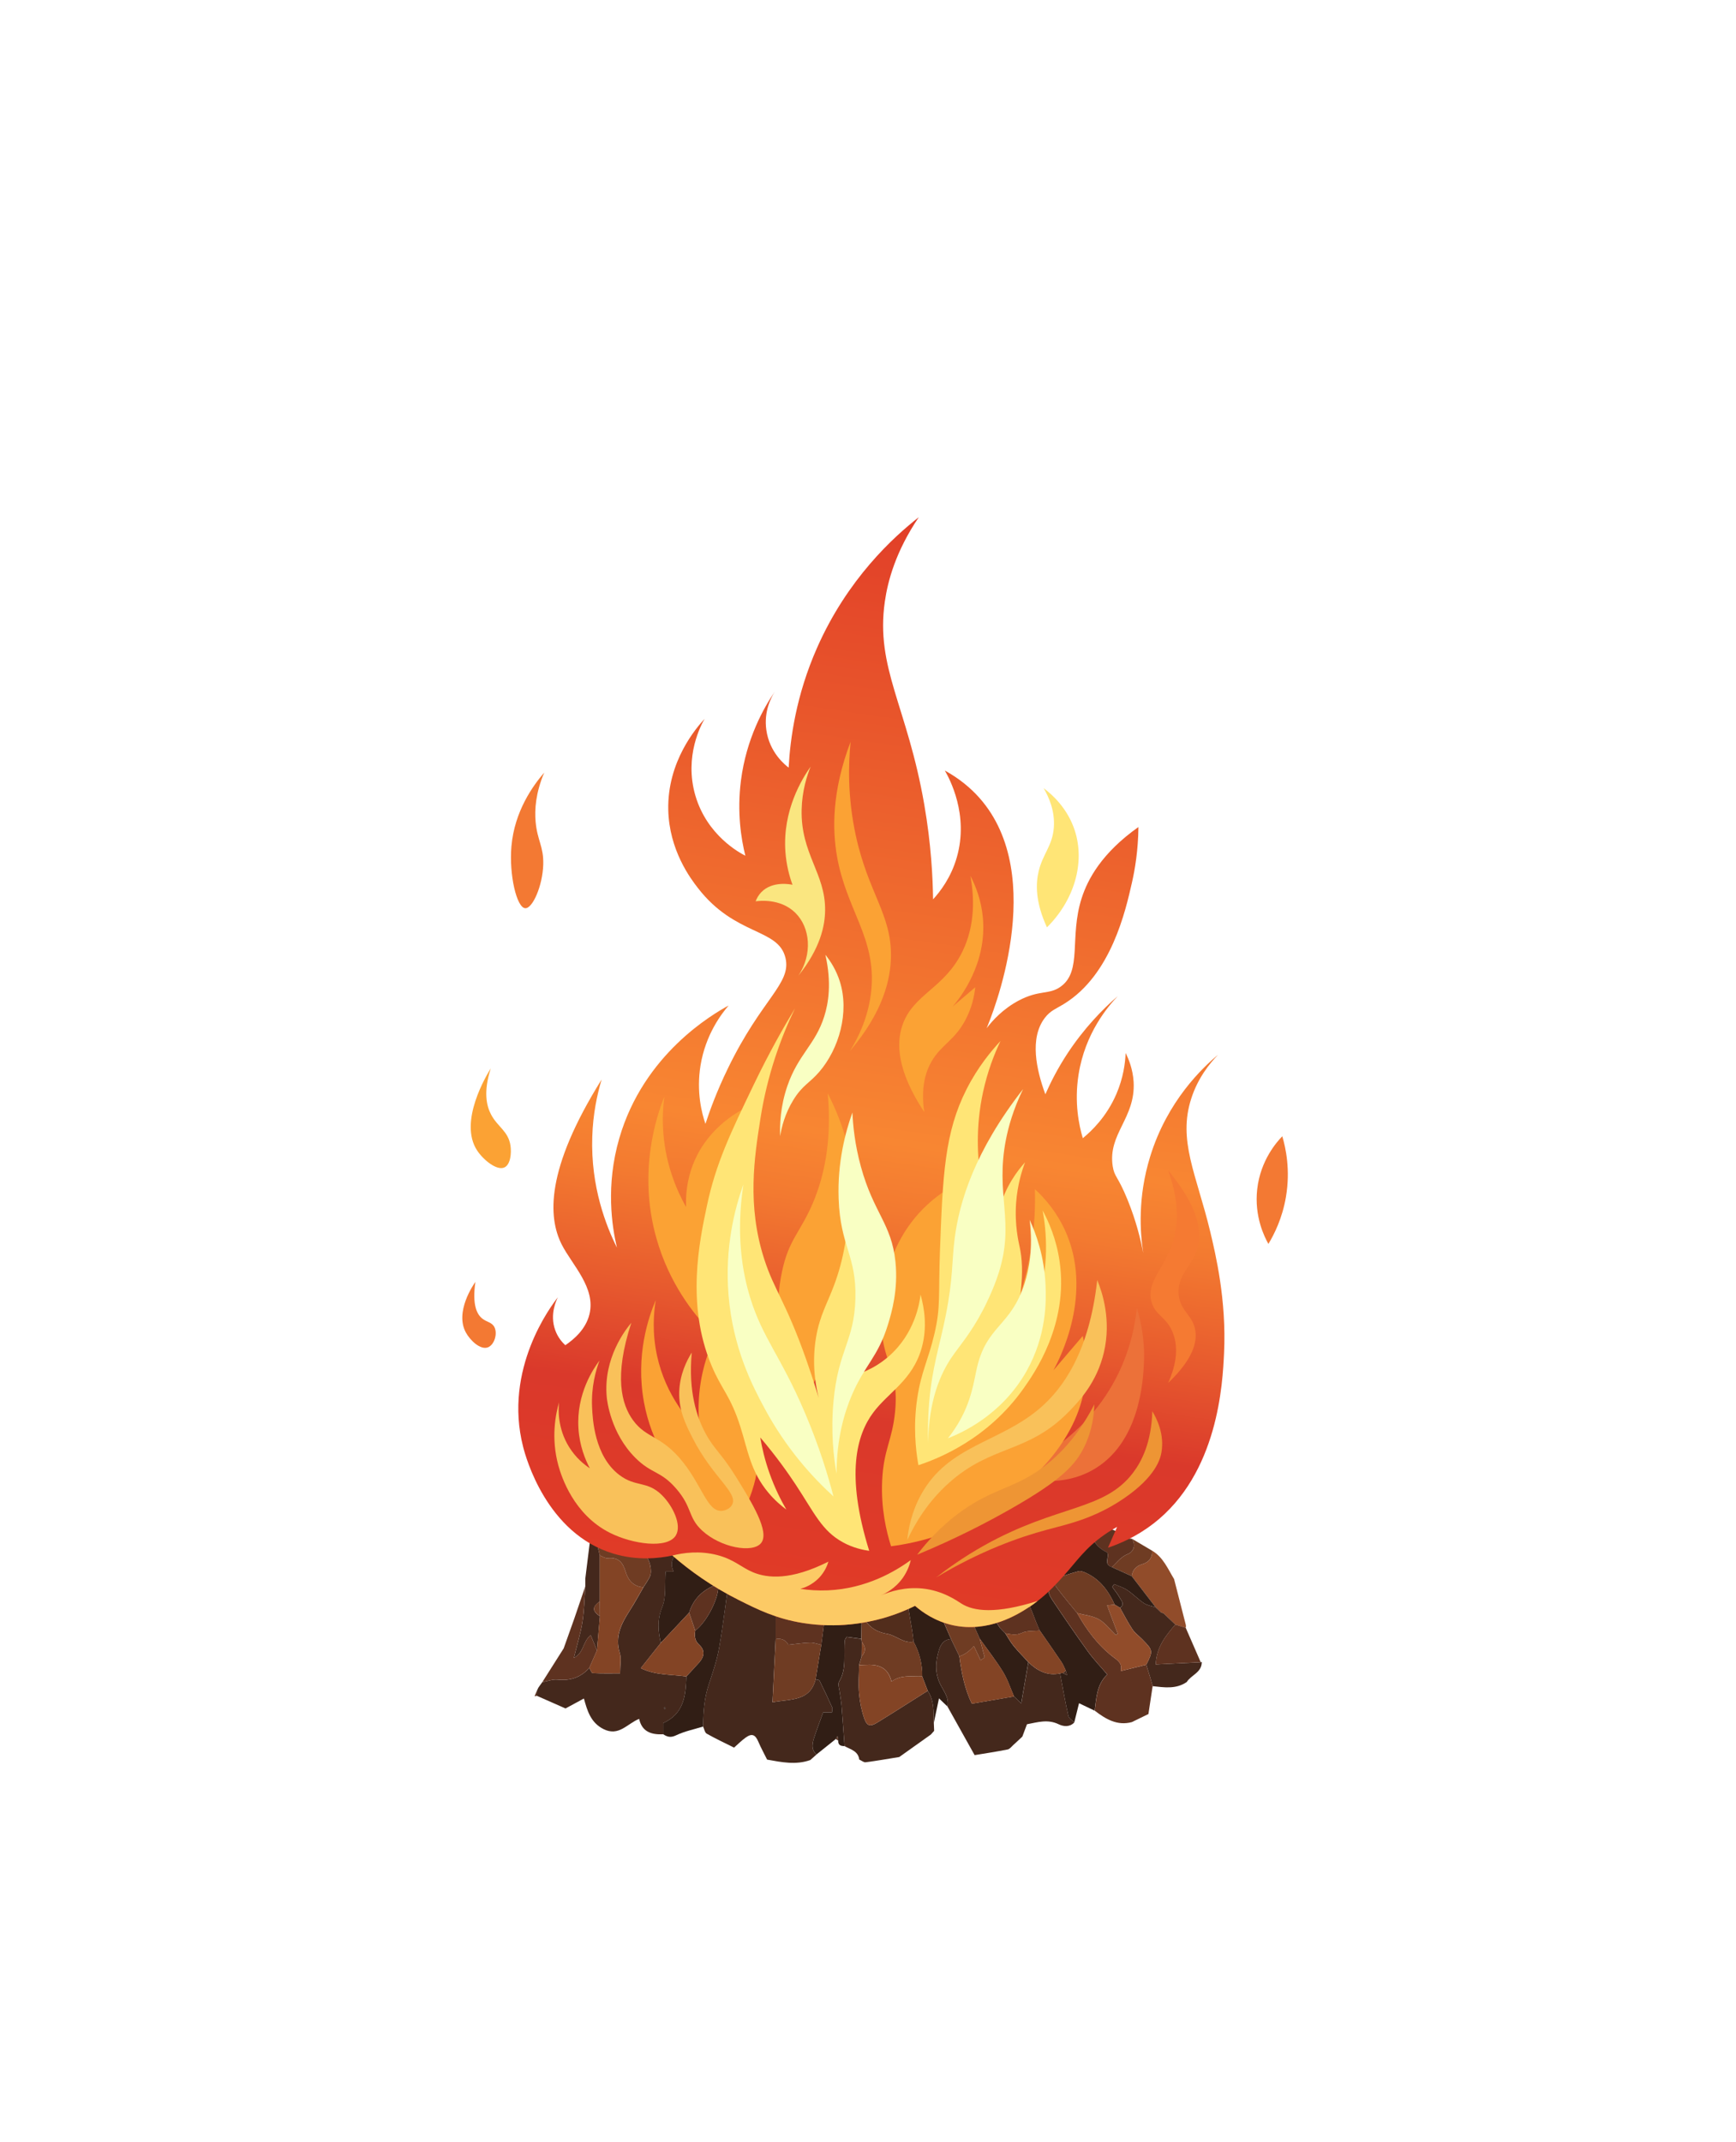 <svg width="184" height="227" viewBox="0 0 184 227" fill="none" xmlns="http://www.w3.org/2000/svg">
<path d="M69.289 161.39C69.38 162.501 69.993 163.246 70.932 163.779C71.282 163.976 71.594 164.235 71.925 164.467C71.187 165.06 71.013 165.754 71.404 166.547H70.548C70.445 167.875 70.632 169.217 70.191 170.301C69.647 171.636 69.746 172.822 70.038 174.1C69.369 174.941 68.7 175.785 67.916 176.774C69.498 177.55 71.16 177.417 72.746 177.653C72.678 179.638 72.522 181.585 70.293 182.589C70.293 182.973 70.293 183.373 70.293 183.776C69.046 183.84 68.034 183.513 67.745 182.144C66.46 182.661 65.589 184.038 63.968 183.228C62.599 182.543 62.242 181.262 61.888 179.988C61.135 180.395 60.538 180.718 59.941 181.041C58.925 180.592 57.91 180.147 56.895 179.699C56.895 179.528 56.898 179.353 56.902 179.181L57.05 178.858L57.218 178.611L57.48 178.253C58.024 178.155 58.579 177.93 59.104 177.987C60.458 178.128 61.565 177.751 62.462 176.74C62.58 176.934 62.691 177.287 62.82 177.295C63.752 177.344 64.687 177.322 65.722 177.322C65.722 176.447 65.878 175.755 65.691 175.165C65.144 173.416 65.866 172.039 66.756 170.655C67.27 169.86 67.718 169.023 68.194 168.205C68.43 167.821 68.707 167.456 68.89 167.049C69.152 166.46 68.848 165.197 68.403 164.84C66.927 163.661 65.277 163.334 63.33 163.801C63.421 164.182 63.497 164.505 63.573 164.828C63.573 166.452 63.573 168.072 63.573 169.696C62.751 170.297 62.755 170.7 63.584 171.275C63.482 172.484 63.379 173.69 63.276 174.899C63.071 174.397 62.862 173.891 62.607 173.271C61.751 173.963 61.9 175.158 60.823 175.69C61.166 174.283 61.542 173.085 61.736 171.856C61.93 170.62 61.945 169.358 62.036 168.107C62.036 167.833 62.036 167.559 62.036 167.289C62.185 166.095 62.329 164.904 62.5 163.539C64.687 162.851 66.988 162.124 69.293 161.398L69.289 161.39ZM70.533 181.011L70.468 180.889C70.438 180.923 70.392 180.958 70.388 180.996C70.388 181.034 70.426 181.075 70.449 181.117L70.537 181.011H70.533Z" fill="#44281C"/>
<path d="M124.442 167.331C124.856 168.955 125.275 170.575 125.689 172.199C125.708 172.298 125.705 172.397 125.67 172.496C125.305 172.378 124.94 172.264 124.575 172.15L123.324 170.967C123.232 170.929 123.141 170.891 123.046 170.856C122.864 170.678 122.677 170.503 122.495 170.324C121.647 169.221 120.798 168.122 119.954 167.019C120.042 166.35 120.426 165.947 121.068 165.756C121.776 165.543 122.16 165.083 122.103 164.315C123.286 165.011 123.776 166.239 124.442 167.331Z" fill="#914C2A"/>
<path d="M115.421 162.109C115.546 161.877 115.672 161.645 115.797 161.409C117.007 161.793 118.285 162.018 119.274 162.93C119.422 163.067 119.741 163.022 119.981 163.064C120.437 163.775 120.122 164.448 119.532 164.684C118.779 164.984 118.384 165.577 117.851 166.068C116.954 165.813 117.593 165.049 117.368 164.52C116.326 164.056 115.737 163.193 115.421 162.113V162.109Z" fill="#5E3220"/>
<path d="M117.852 166.068C118.384 165.577 118.78 164.984 119.533 164.684C120.122 164.448 120.438 163.775 119.981 163.063C120.689 163.482 121.392 163.896 122.1 164.315C122.161 165.083 121.773 165.543 121.065 165.756C120.426 165.95 120.038 166.349 119.955 167.019C119.255 166.703 118.551 166.384 117.852 166.068Z" fill="#6F3C23"/>
<path d="M59.754 174.648C60.123 173.613 60.488 172.583 60.857 171.552C61.248 170.403 61.644 169.251 62.036 168.103C61.944 169.354 61.929 170.616 61.735 171.852C61.541 173.081 61.165 174.279 60.822 175.686C61.899 175.154 61.751 173.959 62.606 173.267C62.861 173.887 63.066 174.389 63.276 174.895C63.005 175.507 62.732 176.123 62.462 176.736C61.564 177.747 60.457 178.124 59.103 177.983C58.579 177.93 58.02 178.154 57.48 178.249C58.24 177.048 59.001 175.85 59.761 174.648H59.754Z" fill="#5E3220"/>
<path d="M77.317 166.977C79.496 167.354 81.664 167.901 83.858 168.046C85.106 168.129 86.399 167.563 87.673 167.289C87.662 168.11 87.654 168.928 87.642 169.75C85.878 169.86 84.109 169.966 82.212 170.084V173.701C82.101 175.884 81.995 178.067 81.877 180.387C83.824 180.011 85.84 180.315 86.445 177.957C86.589 177.999 86.817 178.002 86.863 178.094C87.331 179.037 87.779 179.992 88.213 180.954C88.266 181.068 88.198 181.239 88.183 181.46H87.247C86.924 182.35 86.616 183.148 86.349 183.962C86.129 184.635 85.893 185.327 86.536 185.928C86.319 186.122 86.102 186.312 85.885 186.506C84.353 187.054 82.832 186.735 81.306 186.461C80.998 185.833 80.656 185.221 80.382 184.578C80.055 183.806 79.694 183.65 79.025 184.133C78.583 184.453 78.195 184.848 77.804 185.191C76.788 184.681 75.822 184.232 74.902 183.711C74.7 183.597 74.647 183.22 74.522 182.962C74.533 181.444 74.636 179.95 75.126 178.489C75.56 177.204 75.997 175.899 76.229 174.564C76.666 172.05 76.959 169.51 77.313 166.981L77.317 166.977Z" fill="#44281C"/>
<path d="M117.851 166.068C118.551 166.384 119.255 166.699 119.955 167.019C120.803 168.122 121.651 169.221 122.495 170.324C122.08 170.187 121.613 170.13 121.263 169.898C120.635 169.483 120.107 168.921 119.483 168.502C119.068 168.221 118.559 168.076 118.091 167.867L117.886 168.164C118.159 168.552 118.467 168.921 118.696 169.331C118.871 169.647 119.247 170.024 118.703 170.37C118.517 170.259 118.331 170.149 118.144 170.035C117.494 168.605 116.608 167.384 115.14 166.696C114.881 166.574 114.55 166.441 114.303 166.506C113.443 166.726 112.607 167.034 111.759 167.304C111.013 168.107 110.922 168.639 111.523 169.533C112.755 171.37 114.003 173.199 115.296 174.99C115.908 175.842 116.646 176.603 117.353 177.44C116.25 178.486 116.208 179.904 116.022 181.277C115.463 181.011 114.904 180.745 114.368 180.486C114.174 181.273 114.018 181.901 113.862 182.525C113.645 182.293 113.295 182.091 113.234 181.825C112.9 180.334 112.637 178.828 112.352 177.326C112.451 177.307 112.55 177.295 112.649 177.291C112.797 177.36 112.945 177.428 113.097 177.497L112.96 177.033C112.808 176.725 112.69 176.398 112.5 176.116C111.747 174.998 110.971 173.895 110.203 172.785C109.564 171.488 109.268 170.016 108.427 169.065C107.431 169 106.636 169.019 105.871 168.875C105.13 168.734 104.533 167.901 103.559 168.407C103.551 169.118 103.951 169.605 104.358 170.126C104.94 170.872 105.434 171.686 105.963 172.469C106.16 172.674 106.358 172.88 106.556 173.085L106.548 173.077C106.834 173.519 107.084 173.99 107.415 174.397C107.91 175.002 108.465 175.561 108.994 176.139C108.754 177.52 108.515 178.9 108.237 180.505C107.86 180.14 107.666 179.954 107.472 179.763C107.092 178.896 106.803 177.972 106.309 177.17C105.556 175.945 104.662 174.808 103.829 173.633C103.426 172.728 103.019 171.822 102.616 170.913L100.653 167.445C101.798 166.833 102.878 166.502 104.19 167.236C105.468 167.955 106.845 167.494 108.115 166.92C108.75 166.631 109.313 166.536 110.078 166.601C111.622 166.73 113.063 166.072 113.999 164.748C114.573 163.938 114.95 162.984 115.413 162.098C115.729 163.178 116.315 164.045 117.361 164.505C117.585 165.034 116.946 165.798 117.844 166.053L117.851 166.068Z" fill="#311E15"/>
<path d="M77.317 166.977C76.963 169.506 76.674 172.047 76.233 174.561C76.001 175.892 75.564 177.196 75.13 178.486C74.639 179.946 74.537 181.445 74.525 182.958C73.563 183.255 72.559 183.456 71.662 183.886C71.091 184.16 70.726 184.061 70.293 183.772V182.586C72.521 181.582 72.677 179.634 72.746 177.649C73.21 177.143 73.689 176.649 74.138 176.132C74.666 175.515 74.738 174.869 74.103 174.287C73.632 173.857 73.597 173.351 73.689 172.789C74.917 171.899 76.32 169.157 76.115 167.852C74.575 168.392 73.529 169.343 73.042 170.891C72.042 171.959 71.038 173.028 70.038 174.097C69.745 172.819 69.642 171.629 70.186 170.297C70.627 169.214 70.445 167.871 70.543 166.544H71.399C71.009 165.75 71.182 165.057 71.92 164.463C73.719 165.3 75.518 166.137 77.317 166.977Z" fill="#311E15"/>
<path d="M86.536 185.924C85.897 185.323 86.129 184.631 86.35 183.958C86.616 183.148 86.924 182.349 87.247 181.456H88.183C88.198 181.235 88.266 181.064 88.213 180.95C87.779 179.988 87.335 179.033 86.863 178.09C86.817 177.998 86.589 177.995 86.445 177.953C86.646 176.736 86.844 175.519 87.046 174.298C87.243 172.78 87.441 171.263 87.639 169.742C87.65 168.92 87.658 168.103 87.669 167.281C89.974 165.585 89.559 165.794 92.237 167.319C91.929 168.529 91.123 169.612 91.343 170.951C91.324 171.856 91.309 172.758 91.29 173.663C90.761 173.594 90.233 173.522 89.734 173.457C89.639 173.621 89.559 173.705 89.548 173.796C89.373 175.26 89.78 176.797 88.939 178.192C88.772 178.47 88.966 178.972 89.012 179.368C89.061 179.813 89.16 180.254 89.194 180.699C89.312 182.14 89.411 183.585 89.517 185.031C89.118 185.031 88.806 184.932 88.848 184.437C88.822 184.281 88.791 184.129 88.764 183.973C88.704 184.076 88.647 184.179 88.586 184.281C87.901 184.829 87.22 185.377 86.536 185.921V185.924Z" fill="#311E15"/>
<path d="M95.919 168.274C96.638 168.133 97.356 167.989 98.072 167.848C98.398 168.468 98.752 169.077 99.045 169.712C99.65 171.028 100.216 172.359 100.802 173.686C100.099 173.735 99.745 174.165 99.543 174.797C99.133 176.086 99.06 177.337 99.714 178.588C100.08 179.288 100.616 179.954 100.422 180.836C100.102 180.528 99.783 180.22 99.524 179.973C99.326 180.916 99.152 181.749 98.973 182.586C98.939 181.414 99.03 180.216 98.33 179.17C98.136 178.661 97.938 178.151 97.744 177.645C97.76 176.344 97.455 175.12 96.832 173.979C96.782 173.587 96.744 173.192 96.68 172.804C96.428 171.294 96.174 169.788 95.915 168.282L95.919 168.274Z" fill="#311E15"/>
<path d="M95.918 168.274C96.173 169.78 96.432 171.29 96.683 172.796C96.748 173.188 96.786 173.579 96.835 173.971C95.751 174.177 94.987 173.294 94.028 173.135C92.682 172.906 91.815 172.203 91.343 170.955C91.123 169.617 91.933 168.533 92.237 167.323C93.408 167.856 94.606 168.285 95.918 168.274Z" fill="#522D1C"/>
<path d="M100.806 173.686C100.224 172.358 99.653 171.027 99.049 169.711C98.756 169.076 98.402 168.468 98.075 167.848C98.269 167.776 98.463 167.707 98.657 167.635C98.999 168.228 99.368 168.806 99.676 169.415C100.3 170.647 101.304 171.08 102.628 170.925C103.031 171.83 103.438 172.735 103.841 173.644C104.016 174.309 104.191 174.971 104.369 175.637L103.932 175.933C103.7 175.439 103.468 174.948 103.225 174.431C102.702 175.019 102.189 175.378 101.684 175.507C101.392 174.903 101.099 174.294 100.806 173.689V173.686Z" fill="#6F3C23"/>
<path d="M102.627 170.929C101.303 171.084 100.299 170.651 99.675 169.419C99.367 168.81 98.999 168.228 98.656 167.639C99.326 167.582 99.995 167.521 100.664 167.464C101.318 168.62 101.973 169.776 102.623 170.932L102.627 170.929Z" fill="#522D1C"/>
<path d="M62.458 176.736C62.728 176.124 63.002 175.507 63.272 174.895C63.375 173.686 63.477 172.48 63.58 171.271C63.576 170.746 63.572 170.217 63.569 169.692C63.569 168.068 63.569 166.448 63.569 164.824C63.846 164.927 64.139 165.147 64.401 165.117C65.52 164.984 66.01 165.547 66.303 166.539C66.569 167.448 67.14 168.125 68.189 168.201C67.714 169.019 67.261 169.856 66.752 170.651C65.862 172.031 65.139 173.408 65.687 175.161C65.87 175.751 65.717 176.443 65.717 177.318C64.683 177.318 63.747 177.341 62.816 177.291C62.686 177.283 62.576 176.93 62.458 176.736Z" fill="#834425"/>
<path d="M73.685 172.792C73.59 173.355 73.628 173.861 74.1 174.291C74.735 174.869 74.667 175.519 74.134 176.135C73.685 176.656 73.206 177.147 72.742 177.653C71.156 177.421 69.494 177.55 67.912 176.774C68.696 175.785 69.365 174.941 70.034 174.101C71.038 173.032 72.039 171.963 73.039 170.895C73.252 171.526 73.469 172.161 73.682 172.792H73.685Z" fill="#834425"/>
<path d="M68.189 168.202C67.14 168.126 66.569 167.449 66.303 166.54C66.01 165.543 65.52 164.984 64.401 165.118C64.139 165.148 63.846 164.931 63.569 164.825C63.492 164.501 63.416 164.178 63.325 163.798C65.269 163.33 66.923 163.657 68.399 164.836C68.847 165.194 69.148 166.456 68.885 167.046C68.703 167.453 68.425 167.818 68.189 168.202Z" fill="#6F3C23"/>
<path d="M63.568 169.688C63.572 170.213 63.576 170.742 63.58 171.267C62.751 170.689 62.747 170.289 63.568 169.688Z" fill="#6F3C23"/>
<path d="M56.894 179.695C56.818 179.718 56.738 179.737 56.658 179.752C56.738 179.562 56.818 179.368 56.898 179.178C56.898 179.349 56.894 179.524 56.89 179.695H56.894Z" fill="#5E3220"/>
<path d="M70.532 181.011L70.445 181.117C70.422 181.076 70.38 181.034 70.384 180.996C70.384 180.958 70.437 180.923 70.464 180.889L70.529 181.011H70.532Z" fill="#311E15"/>
<path d="M125.77 178.249C124.644 179.014 123.4 178.812 122.168 178.679C122.081 178.36 121.997 178.044 121.902 177.725C121.773 177.283 121.632 176.846 121.495 176.409C122.229 174.944 122.221 174.887 121.069 173.712C120.719 173.355 120.293 173.054 120.023 172.647C119.536 171.921 119.141 171.13 118.707 170.369C119.251 170.023 118.875 169.65 118.7 169.331C118.472 168.916 118.163 168.551 117.89 168.163L118.095 167.867C118.563 168.072 119.069 168.22 119.487 168.502C120.111 168.924 120.639 169.483 121.267 169.898C121.617 170.13 122.085 170.187 122.499 170.324C122.682 170.502 122.868 170.677 123.051 170.856C123.142 170.894 123.237 170.928 123.328 170.966C123.747 171.362 124.161 171.754 124.579 172.149C123.553 173.332 122.583 174.541 122.499 176.374C124.134 176.295 125.698 176.219 127.264 176.142L127.375 176.104C127.401 177.238 126.241 177.485 125.774 178.253L125.77 178.249Z" fill="#44281C"/>
<path d="M127.261 176.139C125.697 176.215 124.13 176.291 122.495 176.371C122.579 174.538 123.549 173.324 124.575 172.146C124.941 172.26 125.306 172.378 125.675 172.492C126.203 173.709 126.732 174.922 127.264 176.135L127.261 176.139Z" fill="#5E3220"/>
<path d="M123.325 170.963C123.233 170.925 123.138 170.891 123.047 170.853C123.138 170.887 123.233 170.925 123.325 170.963Z" fill="#311E15"/>
<path d="M87.049 174.302C86.848 175.519 86.65 176.736 86.448 177.957C85.844 180.315 83.828 180.01 81.881 180.387C81.995 178.067 82.105 175.884 82.216 173.701C82.946 173.537 83.394 173.937 83.558 174.294C84.471 174.199 85.182 174.081 85.893 174.066C86.277 174.058 86.665 174.218 87.053 174.302H87.049Z" fill="#6F3C23"/>
<path d="M87.05 174.302C86.662 174.218 86.274 174.055 85.89 174.066C85.178 174.081 84.467 174.199 83.554 174.294C83.391 173.937 82.942 173.537 82.212 173.701C82.212 172.552 82.212 171.404 82.212 170.084C84.11 169.966 85.874 169.856 87.643 169.75C87.445 171.267 87.247 172.784 87.05 174.306V174.302Z" fill="#5E3220"/>
<path d="M108.362 184.019C108.039 184.323 107.716 184.631 107.385 184.928C107.202 185.095 107.024 185.343 106.807 185.385C105.647 185.617 104.479 185.795 103.312 185.985C103.293 185.985 103.258 185.906 103.232 185.864C102.296 184.187 101.357 182.509 100.421 180.832C100.619 179.95 100.079 179.28 99.714 178.584C99.064 177.333 99.132 176.082 99.543 174.793C99.744 174.161 100.098 173.732 100.802 173.682C101.094 174.287 101.387 174.895 101.68 175.5C101.901 177.28 102.273 179.014 103.004 180.535L107.48 179.767C107.674 179.954 107.864 180.14 108.244 180.509C108.522 178.904 108.762 177.523 109.001 176.143C109.941 177.048 110.998 177.615 112.356 177.326C112.641 178.828 112.903 180.334 113.238 181.825C113.299 182.091 113.649 182.293 113.866 182.525C113.367 183.046 112.706 182.958 112.207 182.715C111.047 182.152 109.967 182.506 108.849 182.715C108.674 183.175 108.518 183.597 108.362 184.015V184.019Z" fill="#44281C"/>
<path d="M121.495 176.409C121.632 176.846 121.768 177.288 121.902 177.725C121.997 178.041 122.08 178.36 122.168 178.68C122.012 179.714 121.856 180.748 121.723 181.631C121.027 181.969 120.498 182.228 119.966 182.487C118.399 182.905 117.193 182.159 116.029 181.277C116.216 179.904 116.258 178.486 117.361 177.44C116.653 176.607 115.915 175.842 115.303 174.99C114.01 173.195 112.763 171.37 111.53 169.533C110.933 168.643 111.024 168.11 111.766 167.304C111.819 167.593 111.785 167.947 111.941 168.16C112.652 169.107 113.42 170.016 114.17 170.936C115.159 172.705 116.345 174.317 117.965 175.569C118.448 175.941 119.004 176.253 118.783 177.078C119.745 176.843 120.624 176.626 121.498 176.409H121.495Z" fill="#5E3220"/>
<path d="M121.495 176.409C120.62 176.626 119.741 176.842 118.779 177.078C119 176.253 118.445 175.941 117.962 175.568C116.341 174.317 115.155 172.705 114.166 170.936C114.942 171.145 115.798 171.214 116.475 171.598C117.155 171.986 117.657 172.682 118.239 173.245L118.479 173.142C118.11 172.161 117.741 171.183 117.342 170.118C117.665 170.084 117.905 170.057 118.148 170.035C118.334 170.145 118.521 170.255 118.707 170.369C119.141 171.134 119.536 171.921 120.023 172.651C120.293 173.058 120.719 173.362 121.069 173.716C122.221 174.891 122.229 174.948 121.495 176.413V176.409Z" fill="#914C2A"/>
<path d="M107.483 179.771L103.007 180.539C102.277 179.018 101.904 177.284 101.684 175.504C102.188 175.374 102.702 175.016 103.224 174.427C103.467 174.945 103.699 175.435 103.931 175.93L104.369 175.633C104.194 174.967 104.019 174.306 103.84 173.64C104.673 174.815 105.567 175.952 106.32 177.173C106.81 177.972 107.103 178.896 107.483 179.767V179.771Z" fill="#834425"/>
<path d="M118.148 170.035C117.905 170.061 117.665 170.084 117.342 170.118C117.741 171.183 118.11 172.161 118.479 173.142L118.24 173.244C117.658 172.682 117.156 171.986 116.475 171.598C115.798 171.214 114.942 171.141 114.166 170.936C113.417 170.016 112.649 169.107 111.938 168.16C111.778 167.95 111.816 167.593 111.763 167.304C112.607 167.03 113.448 166.726 114.307 166.505C114.554 166.441 114.889 166.574 115.144 166.695C116.612 167.384 117.498 168.605 118.148 170.035Z" fill="#6F3C23"/>
<path d="M105.974 172.476C105.442 171.693 104.947 170.879 104.369 170.134C103.962 169.609 103.563 169.126 103.57 168.415C104.544 167.909 105.137 168.742 105.883 168.882C106.647 169.027 107.442 169.004 108.438 169.073C109.279 170.027 109.576 171.495 110.215 172.792C109.572 172.861 108.853 172.777 108.302 173.039C107.666 173.344 107.138 173.165 106.56 173.089L106.567 173.096C106.37 172.891 106.172 172.686 105.974 172.48V172.476Z" fill="#5E3220"/>
<path d="M106.56 173.085C107.138 173.161 107.666 173.336 108.301 173.035C108.853 172.773 109.568 172.857 110.214 172.788C110.983 173.899 111.759 175.002 112.512 176.12C112.702 176.401 112.82 176.728 112.972 177.036C112.869 177.124 112.763 177.207 112.66 177.295C112.561 177.295 112.462 177.31 112.363 177.329C111.002 177.618 109.948 177.051 109.009 176.146C108.48 175.568 107.925 175.009 107.431 174.404C107.1 174.001 106.849 173.526 106.563 173.085H106.56Z" fill="#834425"/>
<path d="M112.656 177.295C112.759 177.207 112.865 177.124 112.968 177.036C113.014 177.192 113.059 177.344 113.105 177.5C112.957 177.432 112.808 177.363 112.656 177.295Z" fill="#44281C"/>
<path d="M73.685 172.792C73.472 172.161 73.255 171.526 73.042 170.894C73.525 169.343 74.571 168.396 76.115 167.855C76.32 169.16 74.917 171.902 73.689 172.792H73.685Z" fill="#5E3220"/>
<path d="M91.073 186.457C90.959 185.544 90.149 185.388 89.518 185.035C89.412 183.593 89.313 182.148 89.195 180.707C89.157 180.262 89.062 179.82 89.012 179.375C88.966 178.98 88.773 178.478 88.94 178.2C89.784 176.805 89.374 175.268 89.548 173.804C89.56 173.712 89.64 173.633 89.735 173.465C90.229 173.53 90.758 173.598 91.29 173.671C91.309 173.781 91.325 173.895 91.344 174.005C91.336 174.511 91.332 175.017 91.325 175.523C91.233 175.831 91.146 176.135 91.055 176.443C91.047 177.451 90.963 178.463 91.055 179.463C91.13 180.349 91.313 181.25 91.602 182.091C91.884 182.912 92.237 182.996 92.979 182.536C94.774 181.433 96.546 180.296 98.33 179.17C99.034 180.216 98.939 181.414 98.977 182.585C98.988 182.859 98.999 183.137 99.011 183.411C98.897 183.54 98.779 183.673 98.665 183.802C97.546 184.597 96.432 185.392 95.314 186.187C94.127 186.377 92.941 186.59 91.751 186.742C91.541 186.769 91.302 186.556 91.077 186.457H91.073Z" fill="#44281C"/>
<path d="M91.059 176.443C91.15 176.135 91.237 175.831 91.329 175.523C91.777 175.021 91.77 174.515 91.348 174.005C91.329 173.895 91.313 173.785 91.294 173.671C91.31 172.766 91.329 171.864 91.348 170.959C91.819 172.21 92.683 172.91 94.033 173.138C94.987 173.302 95.752 174.18 96.839 173.975C97.463 175.12 97.767 176.341 97.752 177.641C96.672 177.702 95.55 177.413 94.493 178.193C94.105 176.584 92.979 176.344 91.675 176.428C91.473 176.439 91.268 176.436 91.066 176.439L91.059 176.443Z" fill="#6F3C23"/>
<path d="M88.848 184.441C88.761 184.388 88.673 184.338 88.586 184.285C88.647 184.182 88.704 184.08 88.765 183.977C88.791 184.133 88.822 184.285 88.848 184.441Z" fill="#522D1C"/>
<path d="M91.058 176.443C91.26 176.443 91.465 176.443 91.667 176.431C92.975 176.348 94.097 176.587 94.485 178.196C95.542 177.417 96.664 177.709 97.744 177.645C97.938 178.154 98.136 178.664 98.33 179.17C96.546 180.296 94.774 181.433 92.979 182.536C92.233 182.992 91.883 182.912 91.602 182.091C91.313 181.25 91.13 180.349 91.054 179.463C90.967 178.466 91.051 177.451 91.054 176.443H91.058Z" fill="#834425"/>
<path d="M91.347 174.005C91.773 174.515 91.777 175.025 91.328 175.523C91.336 175.017 91.34 174.511 91.347 174.005Z" fill="#834425"/>
<g filter="url(#filter0_d_11281_2397)">
<path d="M122.211 161.478C120.397 162.881 118.609 163.611 117.434 164.01C117.761 163.276 118.077 162.539 118.404 161.801C118.085 161.976 117.594 162.253 117.031 162.653C115.008 164.064 114.114 165.456 112.775 166.943C112.068 167.738 111.17 168.734 109.976 169.654C109.672 169.898 109.349 170.134 108.995 170.35C107.953 171.027 104.781 173.054 100.993 172.222C99.137 171.811 97.787 170.864 96.988 170.168C96.174 170.575 95.03 171.062 93.611 171.472C91.858 171.967 88.785 172.575 85.103 171.986C82.251 171.526 80.3 170.552 78.28 169.54C75.455 168.125 73.131 166.456 71.267 164.836C69.856 165.136 67.563 165.402 65.011 164.634C57.926 162.501 55.727 154.423 55.446 153.32C53.328 145.052 58.443 138.343 59.131 137.468C58.979 137.765 58.241 139.267 58.846 140.948C59.127 141.735 59.603 142.256 59.915 142.549C60.831 141.929 62.083 140.868 62.474 139.278C63.17 136.46 60.645 134.053 59.542 131.889C58.082 129.01 57.8 123.948 63.767 114.394C63.284 116.007 62.851 118.053 62.775 120.449C62.596 125.777 64.262 129.941 65.388 132.208C64.859 129.949 64.186 125.632 65.635 120.635C68.221 111.679 75.588 107.446 77.227 106.552C76.459 107.446 74.789 109.621 74.249 112.903C73.793 115.718 74.386 117.98 74.77 119.091C75.196 117.794 75.941 115.695 77.151 113.215C80.745 105.795 83.898 104.247 83.255 101.516C82.506 98.326 77.942 99.234 73.968 94.096C73.184 93.089 70.921 90.084 70.83 85.805C70.724 80.69 73.796 77.127 74.679 76.18C74.344 76.758 72.488 80.112 73.698 84.288C74.937 88.54 78.413 90.381 78.999 90.677C78.554 88.89 78.102 86.076 78.535 82.698C79.113 78.241 80.95 75.001 82.141 73.259C81.745 73.875 80.95 75.366 81.22 77.324C81.551 79.777 83.278 81.109 83.59 81.341C83.753 78.298 84.365 73.704 86.602 68.642C89.819 61.355 94.68 56.924 97.384 54.806C94.927 58.438 94.09 61.591 93.782 63.766C92.778 70.787 96.163 74.856 97.962 85.246C98.7 89.483 98.867 93.013 98.897 95.302C99.673 94.454 100.803 92.975 101.408 90.868C102.723 86.338 100.628 82.493 100.141 81.649C101.746 82.538 102.925 83.554 103.804 84.543C111.227 92.91 105.043 107.86 104.572 108.959C105.207 108.126 106.302 106.917 107.979 106.023C110.197 104.859 111.182 105.441 112.418 104.555C114.738 102.893 113.319 99.333 114.643 95.188C115.289 93.165 116.78 90.388 120.663 87.639C120.636 90.13 120.29 92.145 119.975 93.53C119.298 96.519 117.773 103.289 112.806 106.362C111.916 106.913 111.345 107.077 110.748 107.856C109.098 110.001 109.843 113.363 110.798 115.957C111.372 114.653 112.125 113.185 113.129 111.652C114.909 108.952 116.856 106.955 118.472 105.559C117.449 106.636 115.004 109.473 114.316 113.881C113.852 116.82 114.357 119.235 114.768 120.612C115.666 119.878 117.271 118.372 118.324 115.934C119.073 114.192 119.267 112.618 119.305 111.583C119.617 112.203 120.07 113.276 120.154 114.653C120.366 118.494 117.411 120.137 117.936 123.575C118.123 124.762 118.476 124.583 119.522 127.165C120.427 129.405 120.907 131.375 121.18 132.801C120.834 130.641 120.568 126.88 121.911 122.544C123.732 116.642 127.475 113.131 129.102 111.77C128.235 112.671 126.976 114.204 126.273 116.379C124.805 120.856 126.817 124.453 128.277 130.531C128.832 132.87 130.008 137.753 129.738 143.378C129.589 146.561 129.137 156.161 122.211 161.485V161.478Z" fill="url(#paint0_linear_11281_2397)"/>
</g>
<path d="M106.682 156.142C108.668 155.377 114.703 152.757 118.191 146.223C119.746 143.306 120.294 140.545 120.496 138.602C120.895 139.902 121.355 141.91 121.249 144.352C121.173 146.117 120.88 153.004 115.726 155.822C111.935 157.899 107.763 156.534 106.679 156.142H106.682Z" fill="#EC7139"/>
<path d="M94.44 163.843C93.945 162.287 93.364 159.853 93.501 156.891C93.656 153.567 94.573 152.646 94.87 149.596C95.33 144.869 93.379 144.447 93.402 139.704C93.405 138.441 93.432 132.961 97.372 128.587C99.924 125.754 103.001 124.628 104.617 124.168C104.157 124.773 103.533 125.708 103.035 126.952C101.537 130.706 102.457 134.163 102.795 136.224C103.286 139.217 103.259 143.629 100.78 149.615C102.548 147.744 104.754 144.968 106.542 141.21C109.512 134.954 109.786 129.2 109.687 126.009C110.771 127.005 111.938 128.378 112.802 130.196C116.031 136.985 112.243 144.131 111.661 145.196C112.695 143.986 113.73 142.777 114.76 141.568C114.996 142.579 115.236 144.07 115.099 145.846C114.578 152.696 109.01 157.069 106.926 158.709C102.202 162.42 97.212 163.493 94.44 163.854V163.843Z" fill="#FBA234"/>
<path d="M75.104 140.876C73.579 139.275 70.936 136.05 69.571 131.208C67.574 124.123 69.62 118.201 70.415 116.201C70.267 117.323 70.191 118.665 70.316 120.164C70.601 123.613 71.803 126.279 72.72 127.907C72.674 126.812 72.75 125.054 73.56 123.13C75.165 119.312 78.474 117.642 79.421 117.205C77.77 119.601 77.033 121.704 76.664 123.142C75.671 127.002 76.504 129.284 76.086 134.578C75.869 137.312 75.428 139.503 75.108 140.872L75.104 140.876Z" fill="#FBA234"/>
<path d="M77.915 161.877C76.797 161.234 69.826 157.062 68.259 148.615C67.331 143.606 68.754 139.537 69.507 137.765C69.278 139.145 69.111 141.237 69.644 143.675C70.575 147.942 73.07 150.657 74.215 151.757C74.006 150.262 73.884 148.007 74.481 145.382C75.394 141.374 77.493 138.685 78.646 137.403C77.877 139.081 76.999 141.693 77.425 144.702C77.893 147.98 79.551 149.205 80.167 152.099C80.608 154.179 80.566 157.374 77.912 161.869L77.915 161.877Z" fill="#FBA234"/>
<path d="M83.49 143.591C81.931 139.62 82.612 136.072 82.882 134.771C83.589 131.333 84.856 130.584 86.195 127.389C87.21 124.963 88.222 121.221 87.731 115.866C88.168 116.71 88.549 117.551 88.872 118.38C93.253 129.557 88.853 141.222 85.784 147.485C85.103 146.656 84.186 145.356 83.494 143.591H83.49Z" fill="#FBA234"/>
<path d="M97.342 155.256C97.053 153.643 96.783 151.16 97.212 148.212C97.627 145.375 98.403 144.093 99.046 141.321C99.715 138.446 99.453 137.373 99.627 132.539C99.924 124.454 100.133 119.977 102.449 115.417C103.644 113.067 105.055 111.371 106.047 110.313C105.37 111.724 104.674 113.531 104.203 115.684C103.37 119.506 103.613 122.788 103.963 124.956C104.473 127.378 104.979 129.801 105.488 132.224C105.42 131.223 105.443 129.752 105.922 128.063C106.606 125.656 107.877 124.016 108.645 123.168C108.295 124.108 107.839 125.587 107.702 127.435C107.523 129.824 107.964 131.619 108.086 132.189C108.565 134.422 108.527 138.267 106.081 145.28C107.2 143.953 108.664 141.88 109.683 139.043C111.36 134.376 110.881 130.265 110.508 128.268C111.144 129.443 111.961 131.28 112.303 133.638C113.285 140.336 109.615 145.535 108.496 147.121C104.663 152.552 99.365 154.598 97.346 155.263L97.342 155.256Z" fill="#FFE576"/>
<path d="M89.352 163.44C87.1 162.219 86.317 160.321 84.328 157.309C83.537 156.111 82.308 154.358 80.582 152.327C80.764 153.422 81.064 154.712 81.563 156.119C82.107 157.659 82.753 158.945 83.346 159.964C82.844 159.595 82.137 159.009 81.437 158.172C79.555 155.925 79.273 153.708 78.471 151.186C77.406 147.835 76.489 147.288 75.402 144.671C72.713 138.221 74.124 131.558 74.934 127.739C75.881 123.282 77.398 120.122 79.912 114.892C81.536 111.519 83.092 108.792 84.259 106.86C82.742 110.001 81.323 113.922 80.6 118.524C79.958 122.624 79.155 127.724 81.011 133.456C82.084 136.764 83.27 137.898 85.442 144.04C86.267 146.371 86.842 148.322 87.199 149.615C86.579 147.748 85.936 144.915 86.503 141.659C86.899 139.377 87.667 138.168 88.412 136.171C89.287 133.828 90.177 130.265 89.899 125.302C90.835 127.047 92.291 130.322 92.489 134.665C92.737 140.031 90.926 144.078 89.979 145.892C90.941 145.66 92.592 145.12 94.166 143.758C96.969 141.332 97.468 138.076 97.57 137.186C97.958 138.567 98.316 140.632 97.684 142.857C96.718 146.276 94.147 147.535 92.543 149.703C90.82 152.023 89.591 156.199 92.128 164.337C91.474 164.246 90.443 164.033 89.352 163.444V163.44Z" fill="#FFE576"/>
<path d="M110.968 98.269C109.705 95.546 109.785 93.598 110.086 92.332C110.531 90.457 111.558 89.632 111.698 87.669C111.824 85.92 111.158 84.448 110.611 83.516C111.474 84.159 113.151 85.619 113.927 88.038C115.022 91.465 113.847 95.405 110.972 98.265L110.968 98.269Z" fill="#FFE576"/>
<path d="M55.666 96.241C54.758 96.181 53.947 92.685 54.206 89.692C54.529 85.958 56.496 83.246 57.682 81.869C56.766 84.041 56.659 85.794 56.769 87.061C56.941 89.061 57.629 89.685 57.58 91.59C57.519 93.868 56.442 96.291 55.67 96.241H55.666Z" fill="#F37933"/>
<path d="M134.439 131.816C134.028 131.09 132.929 128.918 133.252 126.02C133.602 122.932 135.344 120.992 135.91 120.407C136.279 121.65 136.785 123.982 136.298 126.834C135.914 129.089 135.062 130.789 134.439 131.816Z" fill="#F37933"/>
<path d="M53.465 123.708C52.655 124.088 51.213 122.894 50.57 121.913C48.566 118.863 51.605 113.873 52.016 113.219C51.217 115.698 51.571 117.185 52.038 118.083C52.731 119.418 53.879 119.852 54.107 121.403C54.229 122.229 54.096 123.415 53.465 123.708Z" fill="#FBA234"/>
<path d="M51.715 142.774C50.905 143.082 49.825 142.021 49.38 141.207C48.17 139.001 50.22 136.072 50.388 135.84C50.034 138.267 50.544 139.259 51.099 139.712C51.593 140.115 52.145 140.104 52.411 140.648C52.753 141.355 52.388 142.515 51.715 142.774Z" fill="#F37933"/>
<path d="M71.625 162.718C70.731 164.144 67.08 163.649 64.653 162.432C60.804 160.5 59.511 156.488 59.184 155.305C58.37 152.339 58.91 149.802 59.253 148.596C59.181 149.315 59.074 151.342 60.322 153.343C61.04 154.499 61.934 155.206 62.516 155.59C62.044 154.697 61.432 153.244 61.31 151.376C61.071 147.68 62.927 144.991 63.543 144.169C63.159 145.196 62.653 146.946 62.755 149.125C62.813 150.369 62.999 154.274 65.627 156.286C67.376 157.629 68.574 156.876 70.153 158.431C71.335 159.599 72.298 161.641 71.625 162.714V162.718Z" fill="#F9C15A"/>
<path d="M66.924 140.161C66.354 140.838 63.912 143.88 64.311 148.071C64.346 148.417 64.722 151.871 67.354 154.495C69.073 156.206 70.009 155.834 71.663 157.739C73.412 159.751 72.888 160.774 74.413 162.185C76.383 164.007 79.771 164.615 80.665 163.52C81.62 162.345 79.692 159.222 78.056 156.575C76.44 153.959 75.729 153.635 74.805 151.935C73.869 150.216 72.937 147.497 73.321 143.325C72.789 144.173 72.059 145.614 71.994 147.459C71.925 149.429 72.652 150.897 73.416 152.399C75.523 156.541 78.243 158.176 77.607 159.435C77.391 159.861 76.87 160.093 76.447 160.105C74.991 160.146 74.439 157.534 72.409 154.963C70.119 152.065 68.541 152.487 67.092 150.494C65.878 148.824 65.053 145.858 66.917 140.164L66.924 140.161Z" fill="#F9C15A"/>
<path d="M96.163 163.185C96.281 162.029 96.604 160.234 97.631 158.37C100.533 153.111 105.975 152.89 110.25 149.201C112.665 147.117 115.445 143.291 116.297 135.643C116.83 136.939 117.807 139.86 117.005 143.302C116.263 146.485 114.38 148.471 113.312 149.566C108.946 154.058 105.135 153.05 100.567 157.15C98.376 159.112 97.026 161.341 96.167 163.181L96.163 163.185Z" fill="#F9C15A"/>
<path d="M97.217 164.741C98.168 163.482 99.719 161.691 102.02 160.063C105.074 157.907 107.01 157.773 109.608 156.131C111.475 154.952 113.913 152.845 115.989 148.821C115.959 149.92 115.769 151.548 114.951 153.263C113.993 155.267 112.411 156.88 107.219 159.846C104.736 161.265 101.374 163.022 97.217 164.745V164.741Z" fill="#EE9534"/>
<path d="M99.247 167.14C100.358 166.273 102.065 165.026 104.294 163.778C112.064 159.42 117.008 160.131 120.092 156.065C121.017 154.845 122.04 152.848 122.135 149.543C122.595 150.304 123.447 151.981 123.097 153.936C122.99 154.54 122.534 156.472 119.069 158.819C115.924 160.953 113.106 161.523 110.942 162.109C108.013 162.896 103.959 164.326 99.247 167.144V167.14Z" fill="#EE9534"/>
<path d="M123.82 146.538C124.474 145.063 125.052 143.043 124.292 141.184C123.611 139.51 122.436 139.407 122.04 137.92C121.481 135.813 123.417 134.437 124.303 131.638C124.824 129.987 125.086 127.519 123.805 124.012C127.121 128.009 127.41 130.599 126.908 132.288C126.345 134.193 124.718 135.152 124.931 137.205C125.113 138.963 126.414 139.343 126.688 140.963C126.889 142.157 126.524 143.96 123.824 146.538H123.82Z" fill="#F57A32"/>
<path d="M100.476 152.407C100.738 152.076 101.115 151.57 101.51 150.92C103.005 148.44 103.21 146.371 103.556 144.9C104.598 140.435 107.124 140.572 108.588 136.023C109.059 134.551 109.512 132.311 109.135 129.269C109.797 130.702 110.699 133.129 110.82 136.244C110.881 137.75 110.976 141.446 108.797 145.307C106.158 149.977 101.898 151.852 100.483 152.407H100.476Z" fill="#F9FFC3"/>
<path d="M98.372 152.936C98.342 151.992 98.331 150.498 98.479 148.672C98.798 144.846 99.574 142.735 100.24 139.392C101.038 135.395 100.867 133.676 101.191 131.189C101.681 127.401 103.29 121.993 108.443 115.402C107.352 117.634 106.869 119.513 106.629 120.715C105.454 126.655 107.61 129.401 105.842 134.92C105.26 136.742 104.381 138.449 104.195 138.803C102.875 141.336 101.693 142.614 100.871 143.827C99.704 145.546 98.437 148.345 98.369 152.936H98.372Z" fill="#F9FFC3"/>
<path d="M88.663 156.168C88.366 154.468 88.043 151.764 88.344 148.49C88.849 143.005 90.546 142.138 90.663 137.616C90.785 132.999 89.07 132.132 88.888 127.028C88.751 123.168 89.603 119.981 90.348 117.885C90.405 119.186 90.588 121.232 91.249 123.636C92.603 128.565 94.49 129.66 94.908 133.695C95.216 136.677 94.501 139.099 94.128 140.324C93.056 143.831 91.656 144.622 90.276 147.866C89.526 149.627 88.678 152.357 88.663 156.168Z" fill="#F9FFC3"/>
<path d="M88.343 158.576C86.171 156.598 83.357 153.552 81.037 149.239C79.774 146.888 77.683 142.899 77.219 137.244C76.804 132.185 77.88 128.055 78.793 125.511C77.983 130.873 78.694 134.844 79.508 137.498C80.828 141.8 82.725 143.648 85.289 149.65C86.863 153.327 87.799 156.484 88.343 158.579V158.576Z" fill="#F9FFC3"/>
<path d="M82.688 120.415C82.642 119.186 82.707 117.243 83.456 115.071C84.616 111.709 86.415 110.709 87.362 107.708C87.796 106.339 88.165 104.19 87.484 101.178C88.066 101.901 88.636 102.825 89.005 103.974C90.058 107.267 88.925 111.143 86.845 113.569C85.78 114.809 85.065 114.976 84.091 116.555C83.194 118.011 82.84 119.437 82.684 120.419L82.688 120.415Z" fill="#F9FFC3"/>
<path d="M97.958 117.836C95.022 113.387 95.025 110.519 95.63 108.693C96.741 105.343 100.114 104.768 102.031 100.787C103.411 97.915 103.24 94.933 102.856 92.819C103.396 93.853 104.005 95.363 104.176 97.246C104.621 102.163 101.734 105.769 100.977 106.659C101.776 105.978 102.571 105.297 103.37 104.616C103.274 105.495 103.027 106.784 102.301 108.13C101.133 110.291 99.741 110.728 98.73 112.489C98.132 113.531 97.573 115.193 97.961 117.832L97.958 117.836Z" fill="#FBA234"/>
<path d="M90.082 111.378C90.979 109.937 92.071 107.735 92.349 104.947C92.896 99.413 89.732 96.485 88.72 90.78C88.222 87.97 88.142 83.9 90.158 78.595C89.93 80.892 89.812 84.414 90.702 88.517C92.04 94.682 94.505 96.892 94.433 101.376C94.395 103.741 93.638 107.195 90.082 111.378Z" fill="#FBA234"/>
<path d="M84.609 103.414C86.13 101.136 85.898 98.299 84.29 96.721C82.696 95.158 80.395 95.466 80.091 95.511C80.205 95.203 80.391 94.857 80.688 94.545C81.867 93.321 83.795 93.713 83.997 93.758C83.651 92.803 83.343 91.621 83.244 90.244C82.939 85.863 85.008 82.531 85.921 81.231C85.529 82.204 85.012 83.805 84.966 85.794C84.86 90.487 87.496 92.545 87.454 96.466C87.439 98.075 86.967 100.475 84.605 103.414H84.609Z" fill="#FAE680"/>
<path d="M109.975 169.654C109.671 169.898 109.348 170.134 108.994 170.35C107.952 171.027 104.78 173.054 100.992 172.222C99.136 171.811 97.786 170.864 96.988 170.168C96.174 170.575 95.029 171.062 93.61 171.472C91.857 171.967 88.784 172.575 85.103 171.986C82.25 171.526 80.299 170.552 78.28 169.54C75.454 168.125 73.13 166.456 71.267 164.836C72.442 164.539 74.142 164.303 76.021 164.786C77.823 165.258 78.561 166.087 79.805 166.608C81.36 167.255 83.825 167.483 87.803 165.482C87.696 165.855 87.438 166.532 86.833 167.178C86.072 167.977 85.209 168.266 84.829 168.365C85.7 168.498 86.681 168.57 87.75 168.525C91.861 168.342 94.938 166.479 96.535 165.319C96.428 165.783 96.193 166.482 95.695 167.197C94.873 168.357 93.8 168.882 93.302 169.084C94.382 168.624 95.965 168.141 97.802 168.335C99.92 168.559 101.376 169.593 101.894 169.924C103.206 170.757 105.556 171.046 109.972 169.651L109.975 169.654Z" fill="#FCCA65"/>
<defs>
<filter id="filter0_d_11281_2397" x="0.93" y="0.8" width="182.852" height="225.624" filterUnits="userSpaceOnUse" color-interpolation-filters="sRGB">
<feFlood flood-opacity="0" result="BackgroundImageFix"/>
<feColorMatrix in="SourceAlpha" type="matrix" values="0 0 0 0 0 0 0 0 0 0 0 0 0 0 0 0 0 0 127 0" result="hardAlpha"/>
<feOffset/>
<feGaussianBlur stdDeviation="27.003"/>
<feColorMatrix type="matrix" values="0 0 0 0 1 0 0 0 0 0.808 0 0 0 0 0 0 0 0 1 0"/>
<feBlend mode="normal" in2="BackgroundImageFix" result="effect1_dropShadow_11281_2397"/>
<feBlend mode="normal" in="SourceGraphic" in2="effect1_dropShadow_11281_2397" result="shape"/>
</filter>
<linearGradient id="paint0_linear_11281_2397" x1="105.719" y1="56.036" x2="88.48" y2="172.494" gradientUnits="userSpaceOnUse">
<stop stop-color="#E13E28"/>
<stop offset="0.56" stop-color="#F88632"/>
<stop offset="0.62" stop-color="#F37A30"/>
<stop offset="0.72" stop-color="#E75A2E"/>
<stop offset="0.81" stop-color="#DA392B"/>
<stop offset="1" stop-color="#E23B26"/>
</linearGradient>
</defs>
</svg>
